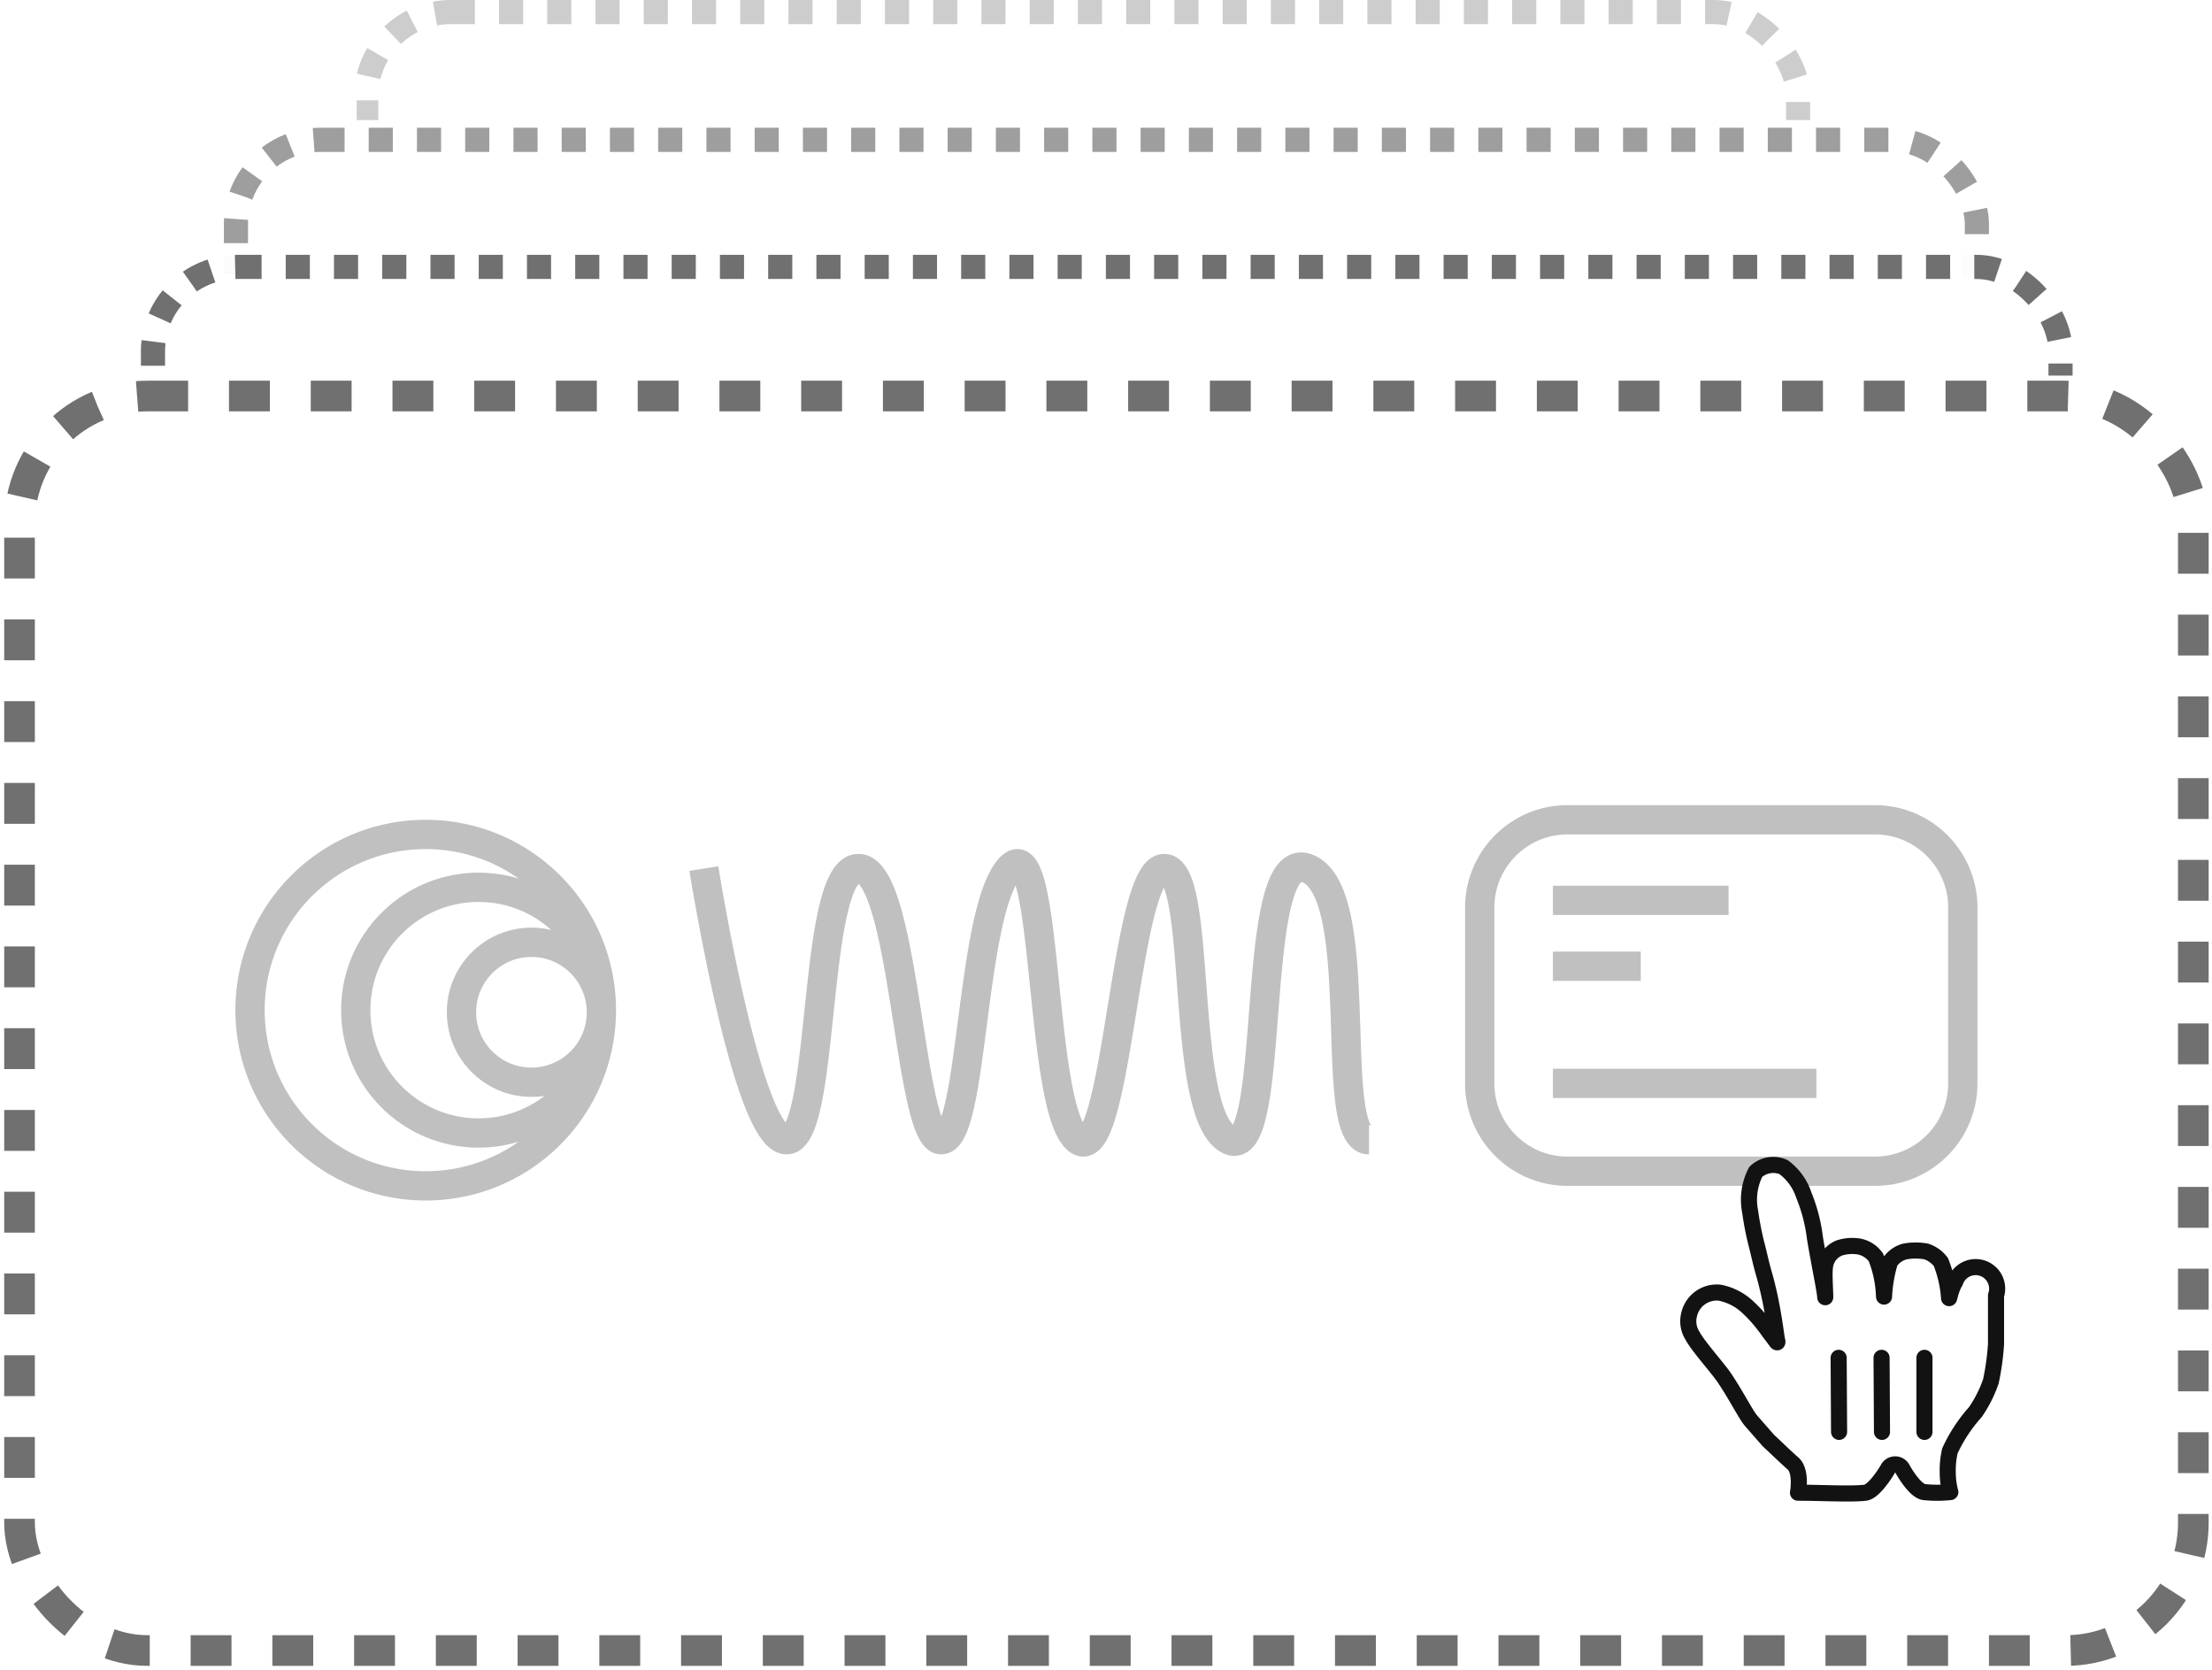 <svg xmlns="http://www.w3.org/2000/svg" width="453" height="342" fill="none"><g clip-path="url(#a)"><rect width="356.531" height="257.139" x="48.321" y="28.629" stroke="#9E9E9E" stroke-dasharray="4.94 4.94" stroke-width="4.945" rx="17.307"/><path fill="#FCFCFC" d="M45.849 52.347h5.076v4.741h-5.076z"/></g><g clip-path="url(#b)"><rect width="293.234" height="257.139" x="75.002" y="2.472" stroke="#CDCDCD" stroke-dasharray="4.94 4.94" stroke-width="4.945" rx="17.307"/></g><rect width="445.176" height="256.852" x="4" y="81.084" fill="#fff" stroke="#707070" stroke-dasharray="8.37 8.37" stroke-width="6.277" rx="26.156"/><g clip-path="url(#c)"><path fill="#FCFCFC" d="M401.705 52.19h5.698v4.5h-5.698z"/><rect width="390.651" height="257.138" x="31.328" y="54.647" stroke="#707070" stroke-dasharray="4.94 4.94" stroke-width="4.945" rx="17.307"/></g><path fill="silver" fill-rule="evenodd" d="M106.218 233.756a32.83 32.83 0 0 1-19.037 6.046c-18.213 0-32.977-14.765-32.977-32.978s14.764-32.977 32.977-32.977a32.83 32.83 0 0 1 19.039 6.047 28.2 28.2 0 0 0-8.213-1.217c-15.545 0-28.148 12.602-28.148 28.148s12.603 28.147 28.148 28.147c2.856 0 5.613-.425 8.211-1.216m19.916-25.643c-.68 20.928-17.86 37.685-38.953 37.685-21.524 0-38.973-17.449-38.973-38.974s17.449-38.973 38.973-38.973c21.525 0 38.974 17.449 38.974 38.973l-.001.263.001.169q0 .43-.021.857m-28.127 20.863a22.06 22.06 0 0 0 13.527-4.608q-1.321.208-2.701.209c-9.566 0-17.321-7.755-17.321-17.321s7.755-17.322 17.321-17.322c1.394 0 2.75.165 4.049.476a22.07 22.07 0 0 0-14.875-5.737c-12.234 0-22.152 9.918-22.152 22.152s9.918 22.151 22.152 22.151m10.826-10.395c5.888 0 10.726-4.492 11.274-10.236q.044-.637.05-1.282c-.103-6.166-5.133-11.133-11.324-11.133-6.255 0-11.325 5.071-11.325 11.326s5.07 11.325 11.325 11.325m212.19-47.733h62.957c8.278 0 14.99 6.712 14.99 14.99v35.976c0 8.278-6.712 14.99-14.99 14.99h-62.957c-8.279 0-14.99-6.712-14.99-14.99v-35.976c0-8.278 6.711-14.99 14.99-14.99m-20.986 14.99c0-11.59 9.396-20.985 20.986-20.985h62.957c11.59 0 20.985 9.395 20.985 20.985v35.976c0 11.59-9.395 20.985-20.985 20.985h-62.957c-11.59 0-20.986-9.395-20.986-20.985zm17.987 1.499H354v-5.996h-35.976zm17.988 13.491h-17.988v-5.996h17.988zm-17.988 23.983h53.963v-5.995h-53.963zm-110.036-43.473c-.356.68-.722 1.525-1.087 2.549-.704 1.97-1.333 4.389-1.905 7.138-1.146 5.506-2.007 12.039-2.838 18.426l-.062.476c-.8 6.143-1.585 12.174-2.584 16.698-.508 2.299-1.115 4.428-1.907 6.042-.396.807-.921 1.658-1.643 2.341-.759.718-1.847 1.342-3.22 1.342-1.562 0-2.696-.84-3.39-1.598-.684-.749-1.193-1.678-1.589-2.57-.799-1.803-1.46-4.213-2.044-6.857-.962-4.351-1.828-9.879-2.71-15.502l-.591-3.758c-1.109-6.964-2.28-13.72-3.737-18.714-.735-2.517-1.483-4.373-2.213-5.54-.271-.433-.482-.685-.626-.829a4.5 4.5 0 0 0-.47.706c-.64 1.14-1.266 2.975-1.845 5.494-1.148 4.996-1.915 11.746-2.656 18.729l-.186 1.766c-.666 6.306-1.337 12.667-2.291 17.573-.518 2.662-1.16 5.128-2.036 6.992-.753 1.601-2.323 4.108-5.279 4.108-1.4 0-2.55-.604-3.395-1.278-.838-.669-1.546-1.537-2.149-2.437-1.206-1.8-2.311-4.219-3.324-6.897-2.039-5.396-3.939-12.492-5.558-19.466-1.625-7.001-2.992-13.989-3.951-19.22-.481-2.618-.86-4.8-1.119-6.329-.13-.765-.229-1.366-.297-1.778l-.077-.471-.026-.163c0-.001 0-.003 2.96-.475l2.961-.471.024.153.075.457a462 462 0 0 0 1.396 7.995c.95 5.178 2.299 12.068 3.895 18.946 1.603 6.905 3.431 13.688 5.326 18.702.955 2.526 1.869 4.445 2.697 5.68q.197.293.362.503.026-.052.052-.109c.551-1.172 1.083-3.044 1.577-5.587.902-4.634 1.545-10.729 2.221-17.124l.18-1.703c.732-6.896 1.53-14.025 2.775-19.439.617-2.685 1.395-5.188 2.458-7.084 1.009-1.798 2.79-3.917 5.664-3.917 2.806 0 4.647 2.037 5.746 3.794 1.169 1.87 2.1 4.351 2.885 7.039 1.579 5.414 2.801 12.538 3.902 19.452.206 1.296.408 2.584.608 3.856.88 5.615 1.709 10.902 2.626 15.052.411 1.859.818 3.384 1.22 4.552q.43-1.293.864-3.25c.941-4.263 1.698-10.076 2.52-16.389l.035-.267c.825-6.335 1.713-13.103 2.914-18.874.601-2.889 1.296-5.602 2.128-7.933.816-2.284 1.844-4.433 3.222-6.008.684-.78 1.71-1.688 3.12-1.946 1.643-.3 2.981.407 3.842 1.261.777.771 1.296 1.762 1.667 2.653.389.936.717 2.016 1.001 3.167 1.12 4.524 1.875 11.396 2.604 18.445l.214 2.08c.67 6.523 1.352 13.167 2.29 18.681.519 3.052 1.098 5.644 1.758 7.616.279.835.545 1.472.781 1.95.339-.763.722-1.831 1.127-3.245 1.345-4.702 2.514-11.645 3.72-19.038l.222-1.365c1.118-6.864 2.273-13.957 3.623-19.437.715-2.903 1.53-5.552 2.511-7.533.488-.985 1.098-1.975 1.889-2.756.811-.8 2.005-1.557 3.55-1.557 2.858 0 4.416 2.264 5.182 3.881.835 1.765 1.392 4.076 1.811 6.534.761 4.454 1.199 10.247 1.643 16.105l.152 1.998c.508 6.634 1.073 13.225 2.125 18.473.525 2.625 1.146 4.769 1.87 6.353.483 1.055.939 1.702 1.314 2.087.433-.869.901-2.383 1.332-4.646.895-4.695 1.403-11.227 1.944-18.165q.08-1.044.164-2.099c.593-7.544 1.273-15.41 2.64-21.06.669-2.763 1.598-5.443 3.074-7.276.776-.963 1.829-1.851 3.222-2.262 1.432-.423 2.863-.236 4.16.319 2.434 1.042 4.098 3.067 5.253 5.304 1.157 2.239 1.942 4.946 2.504 7.81 1.122 5.722 1.47 12.722 1.699 19.305q.058 1.695.111 3.342c.174 5.425.334 10.378.822 14.211.296 2.325.682 3.937 1.117 4.893.146.322.251.479.304.545-.066-.052-.217-.136-.472-.136v5.996c-2.886 0-4.489-2.162-5.29-3.923-.822-1.807-1.293-4.156-1.607-6.617-.528-4.143-.698-9.457-.871-14.874q-.05-1.614-.106-3.229c-.231-6.626-.573-13.171-1.591-18.359-.509-2.593-1.156-4.683-1.946-6.212-.792-1.532-1.591-2.246-2.286-2.543a2 2 0 0 0-.128-.049 2 2 0 0 0-.225.24c-.598.743-1.285 2.316-1.916 4.925-1.233 5.094-1.888 12.446-2.491 20.12l-.169 2.162c-.53 6.826-1.065 13.71-2.026 18.755-.518 2.718-1.234 5.349-2.402 7.163-.603.935-1.521 1.961-2.895 2.461-1.483.54-2.942.27-4.15-.358-2.159-1.122-3.568-3.208-4.542-5.337-.998-2.184-1.729-4.837-2.296-7.668-1.135-5.664-1.721-12.617-2.225-19.192l-.149-1.963c-.451-5.941-.867-11.433-1.577-15.59-.341-1.996-.72-3.493-1.12-4.509l-.029.059c-.682 1.377-1.374 3.51-2.062 6.306-1.29 5.236-2.408 12.102-3.542 19.063l-.207 1.27c-1.187 7.277-2.411 14.609-3.874 19.722-.707 2.475-1.583 4.86-2.789 6.434-.613.801-1.587 1.758-3.016 2.087-1.578.362-2.964-.199-3.963-.98-1.764-1.379-2.84-3.748-3.591-5.994-.802-2.399-1.442-5.339-1.982-8.512-.973-5.723-1.677-12.575-2.342-19.052l-.216-2.097c-.744-7.196-1.462-13.594-2.459-17.622q-.15-.604-.298-1.099m29.77-.713q0-.005.041.041-.043-.035-.041-.041m28.853-.131-.005.003Zm-.141.033-.011-.001Zm14.406 50.001c0 .003-.014-.007-.038-.038a.14.14 0 0 1 .038.038m-120.473.033q0-.005.04-.036-.039.04-.04.036m15.66-49.782q0 .004-.035.019.035-.023.035-.019" clip-rule="evenodd"/><g filter="url(#d)"><path fill="#fff" d="M358.504 286.38c-1.23-1.582-2.768-4.789-5.448-8.788-1.538-2.197-5.317-6.371-6.459-8.524a5.53 5.53 0 0 1-.659-4.394 5.8 5.8 0 0 1 6.283-4.393c2.244.45 4.307 1.55 5.932 3.163a28 28 0 0 1 3.119 3.471c.703.879.879 1.23 1.67 2.241s1.318 2.021.922.527c-.307-2.197-.834-5.887-1.581-9.183-.571-2.504-.703-2.9-1.231-4.789-.527-1.889-.834-3.471-1.406-5.624a63 63 0 0 1-1.23-6.415 12.4 12.4 0 0 1 1.143-8.129 5.23 5.23 0 0 1 5.712-.966 11.6 11.6 0 0 1 4.13 5.712 34 34 0 0 1 2.285 8.787c.703 4.394 2.065 10.809 2.109 12.127 0-1.625-.308-5.053 0-6.591a4.7 4.7 0 0 1 2.943-3.515 8.8 8.8 0 0 1 4.043-.263 5.58 5.58 0 0 1 3.383 2.197 23.8 23.8 0 0 1 1.67 8.04 29.6 29.6 0 0 1 1.23-7.118 5.45 5.45 0 0 1 3.032-2.109 12.2 12.2 0 0 1 4.394 0 6.2 6.2 0 0 1 2.987 2.153 24.3 24.3 0 0 1 1.67 7.294c0 .615.308-1.713 1.274-3.251a4.403 4.403 0 0 1 7.479-1.506 4.4 4.4 0 0 1 .87 4.318v9.93a52 52 0 0 1-1.055 7.645 26 26 0 0 1-3.164 6.283 31.7 31.7 0 0 0-5.228 7.953 17.6 17.6 0 0 0-.44 4.394 15.4 15.4 0 0 0 .528 4.042c-1.797.19-3.608.19-5.405 0-1.713-.263-3.822-3.691-4.394-4.745a1.669 1.669 0 0 0-2.987 0c-.967 1.67-3.12 4.701-4.614 4.877-2.944.352-9.007 0-13.797 0 0 0 .791-4.394-1.01-5.975-1.802-1.582-3.647-3.428-5.009-4.658z"/><path stroke="#121212" stroke-linecap="round" stroke-linejoin="round" stroke-width="3.295" d="M358.504 286.38c-1.23-1.582-2.768-4.789-5.448-8.788-1.538-2.197-5.317-6.371-6.459-8.524a5.53 5.53 0 0 1-.659-4.394 5.8 5.8 0 0 1 6.283-4.393c2.244.45 4.307 1.55 5.932 3.163a28 28 0 0 1 3.119 3.471c.703.879.879 1.23 1.67 2.241s1.318 2.021.922.527c-.307-2.197-.834-5.887-1.581-9.183-.571-2.504-.703-2.9-1.231-4.789-.527-1.889-.834-3.471-1.406-5.624a63 63 0 0 1-1.23-6.415 12.4 12.4 0 0 1 1.143-8.129 5.23 5.23 0 0 1 5.712-.966 11.6 11.6 0 0 1 4.13 5.712 34 34 0 0 1 2.285 8.787c.703 4.394 2.065 10.809 2.109 12.127 0-1.625-.308-5.053 0-6.591a4.7 4.7 0 0 1 2.943-3.515 8.8 8.8 0 0 1 4.043-.263 5.58 5.58 0 0 1 3.383 2.197 23.8 23.8 0 0 1 1.67 8.04 29.6 29.6 0 0 1 1.23-7.118 5.45 5.45 0 0 1 3.032-2.109 12.2 12.2 0 0 1 4.394 0 6.2 6.2 0 0 1 2.987 2.153 24.3 24.3 0 0 1 1.67 7.294c0 .615.308-1.713 1.274-3.251a4.403 4.403 0 0 1 7.479-1.506 4.4 4.4 0 0 1 .87 4.318v9.93a52 52 0 0 1-1.055 7.645 26 26 0 0 1-3.164 6.283 31.7 31.7 0 0 0-5.228 7.953 17.6 17.6 0 0 0-.44 4.394 15.4 15.4 0 0 0 .528 4.042c-1.797.19-3.608.19-5.405 0-1.713-.263-3.822-3.691-4.394-4.745a1.669 1.669 0 0 0-2.987 0c-.967 1.67-3.12 4.701-4.614 4.877-2.944.352-9.007 0-13.797 0 0 0 .791-4.394-1.01-5.975-1.802-1.582-3.647-3.428-5.009-4.658z" clip-rule="evenodd"/><path fill="#121212" d="M395.763 288.779v-15.167c0-.908-.737-1.643-1.647-1.643s-1.648.735-1.648 1.643v15.167c0 .908.738 1.644 1.648 1.644s1.647-.736 1.647-1.644m-8.698-.006-.088-15.174a1.643 1.643 0 0 0-1.657-1.63 1.64 1.64 0 0 0-1.638 1.649l.087 15.174a1.646 1.646 0 0 0 1.658 1.631 1.645 1.645 0 0 0 1.638-1.65m-12.172-15.139.088 15.143a1.653 1.653 0 0 0 1.658 1.646 1.653 1.653 0 0 0 1.638-1.666l-.088-15.143a1.65 1.65 0 0 0-1.658-1.645 1.65 1.65 0 0 0-1.638 1.665"/></g><defs><clipPath id="a"><path fill="#fff" d="M45.85 26.156h361.476v29.818H45.849z"/></clipPath><clipPath id="b"><path fill="#fff" d="M73.052 0h301.841v24.587H73.053z"/></clipPath><clipPath id="c"><path fill="#fff" d="M28.854 52.175H424.45V76.9H28.854z"/></clipPath><filter id="d" width="73.58" height="78.469" x="340.583" y="232.475" color-interpolation-filters="sRGB" filterUnits="userSpaceOnUse"><feFlood flood-opacity="0" result="BackgroundImageFix"/><feColorMatrix in="SourceAlpha" result="hardAlpha" values="0 0 0 0 0 0 0 0 0 0 0 0 0 0 0 0 0 0 127 0"/><feOffset dy="4.394"/><feGaussianBlur stdDeviation="1.758"/><feColorMatrix values="0 0 0 0 0 0 0 0 0 0 0 0 0 0 0 0 0 0 0.28 0"/><feBlend in2="BackgroundImageFix" result="effect1_dropShadow_1_108"/><feBlend in="SourceGraphic" in2="effect1_dropShadow_1_108" result="shape"/></filter></defs></svg>